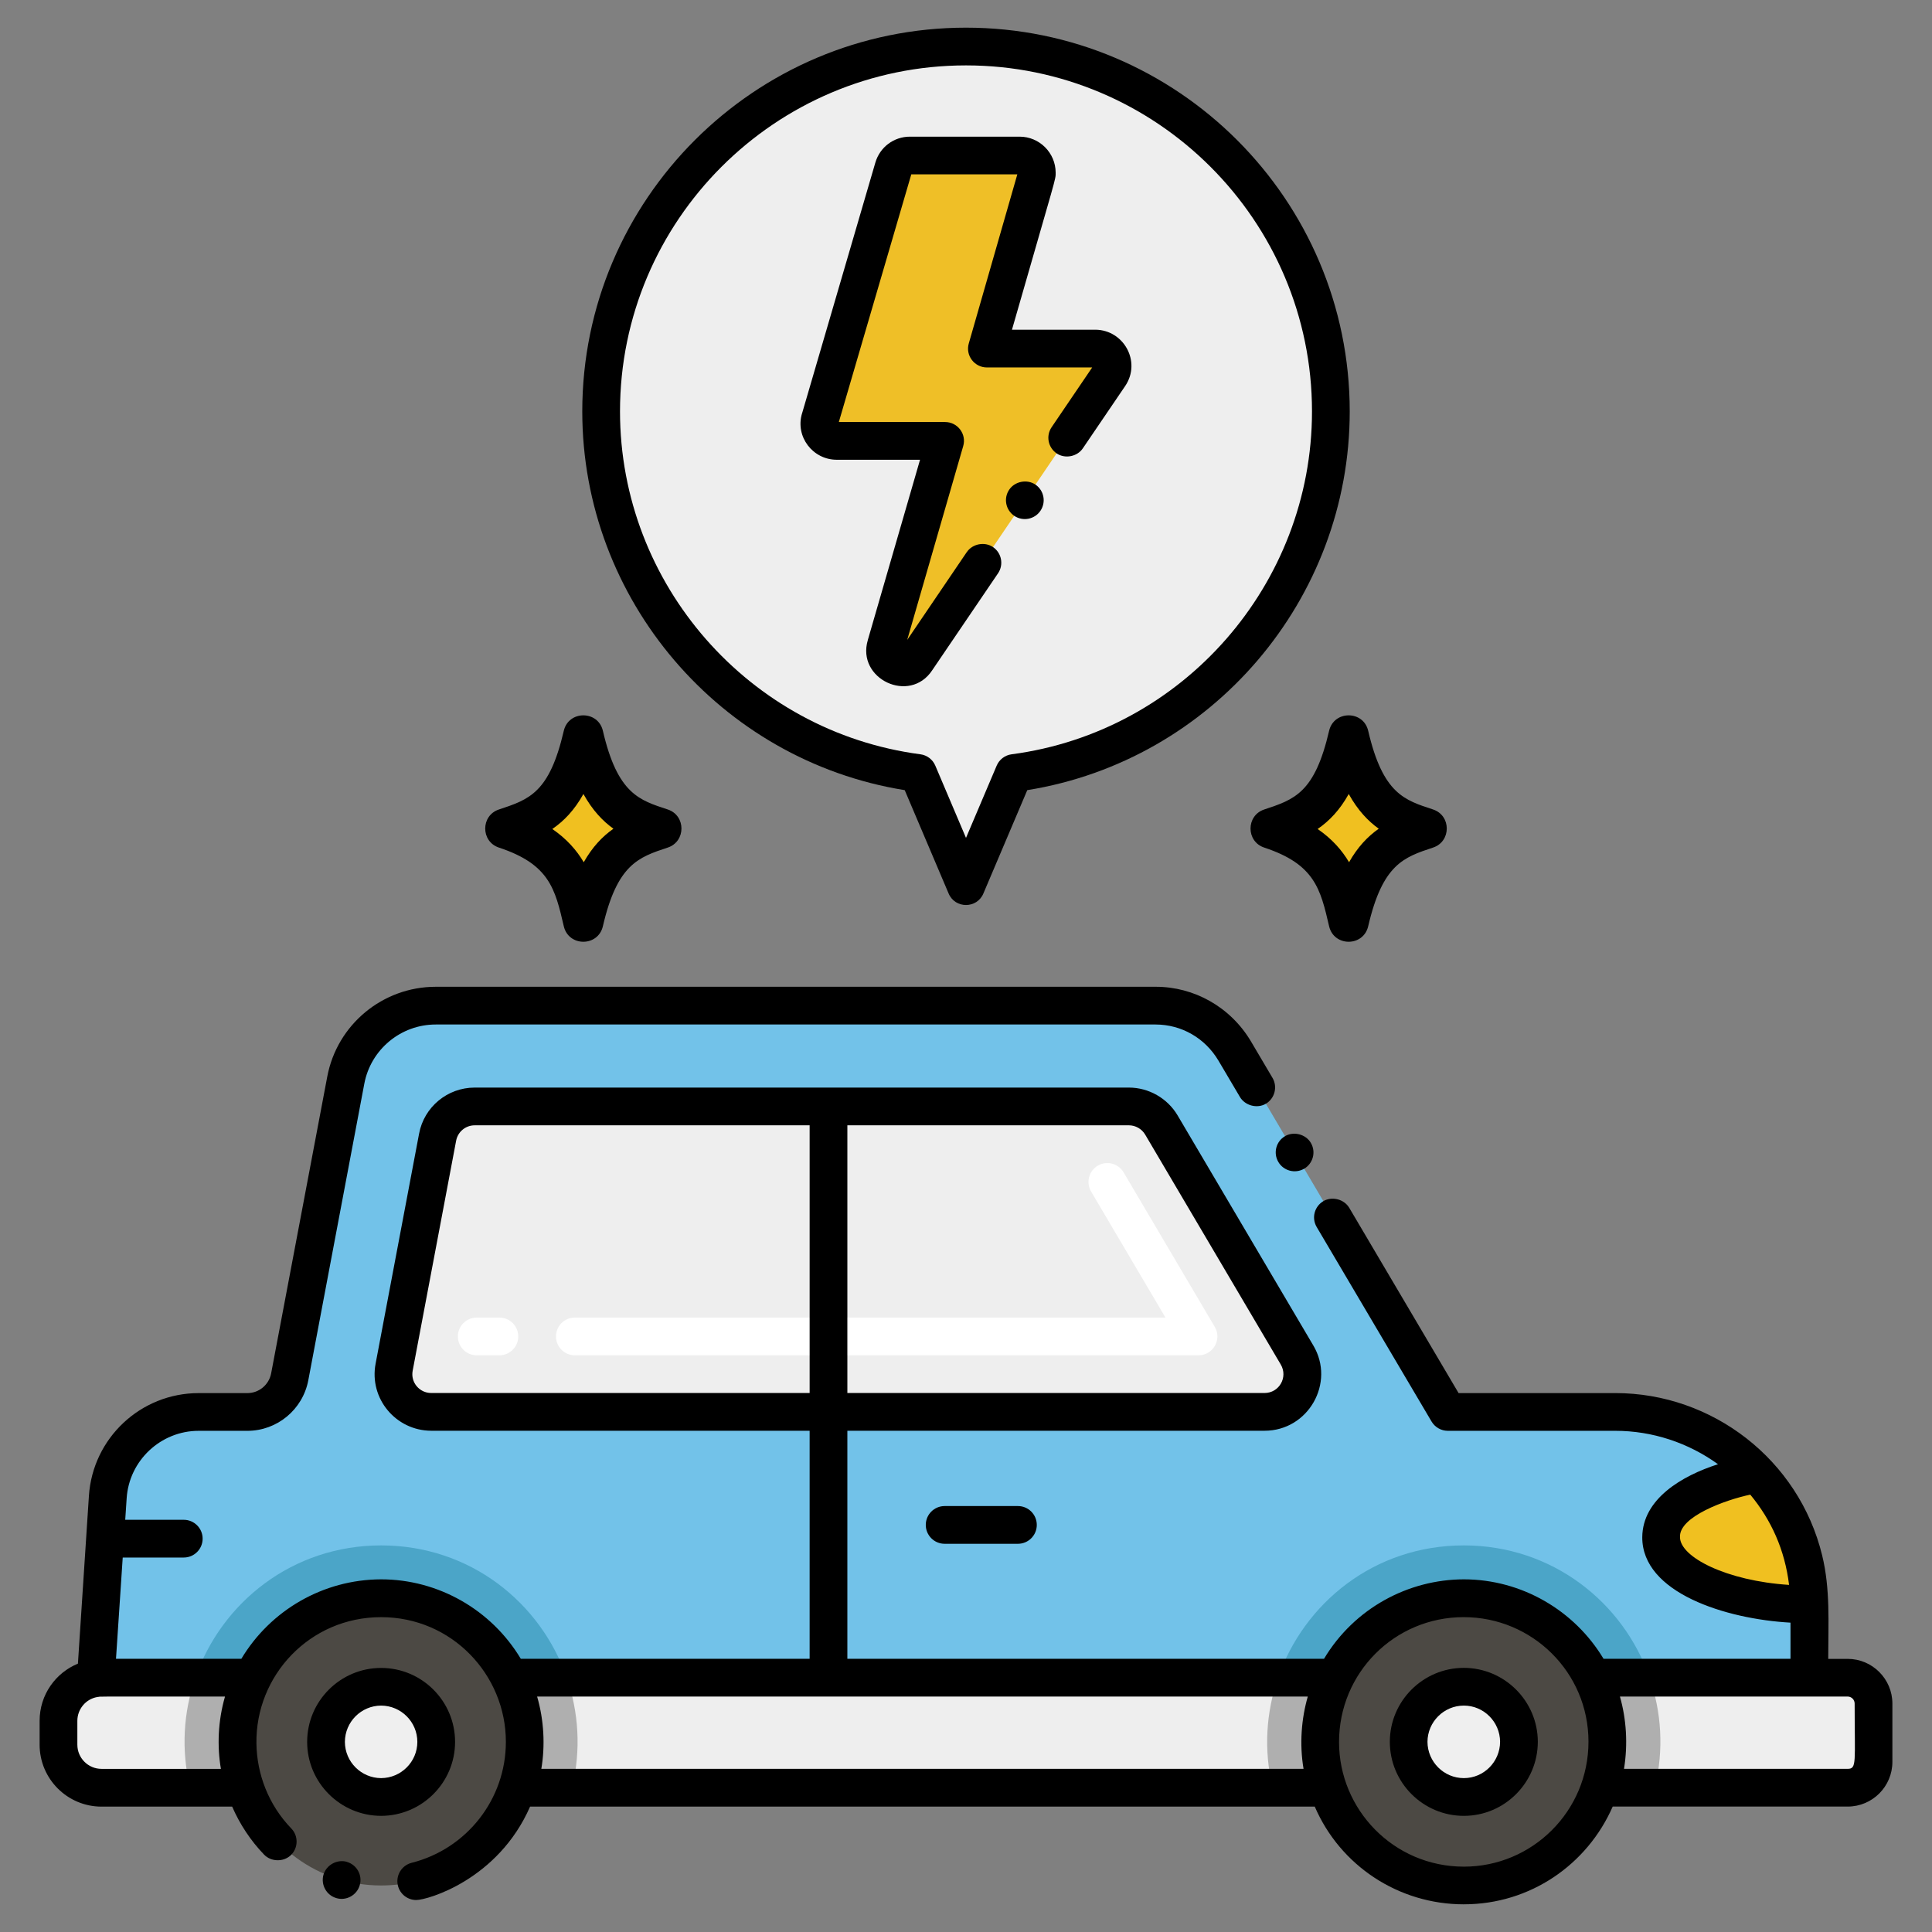 <?xml version="1.0" encoding="utf-8"?>
<!-- Generator: Adobe Illustrator 24.0.0, SVG Export Plug-In . SVG Version: 6.00 Build 0)  -->
<svg version="1.1" id="Layer_1" xmlns="http://www.w3.org/2000/svg" xmlns:xlink="http://www.w3.org/1999/xlink" x="0px" y="0px"
	 viewBox="0 0 256 256" enable-background="new 0 0 256 256" xml:space="preserve">
<rect x="0" y="0" width="256" height="256" fill="#808080" stroke="none"/>
<g>
</g>
<g>
	<path fill="#EEEEEE" d="M128,6.165c-26.7,0-48.345,21.645-48.345,48.347c0,24.541,18.289,44.797,41.978,47.916l6.367,14.994
		l6.367-14.994c23.69-3.119,41.979-23.375,41.979-47.916C176.346,27.81,154.701,6.165,128,6.165z"/>
	<path fill="#EEEEEE" d="M147.03,49.734l-25.578,37.68c-1.452,2.138-4.766,0.559-4.055-1.905l7.835-27.089h-14.383
		c-1.515,0-2.603-1.456-2.18-2.908l9.727-33.278c0.275-0.957,1.172-1.63,2.176-1.63h14.539c1.52,0,2.599,1.452,2.18,2.895
		l-6.523,22.692h14.383C146.975,46.191,148.046,48.231,147.03,49.734z"/>
	<path fill="#EFBF27" d="M147.03,49.734l-25.578,37.68c-1.452,2.138-4.766,0.559-4.055-1.905l7.835-27.089h-14.383
		c-1.515,0-2.603-1.456-2.18-2.908l9.727-33.278c0.275-0.957,1.172-1.63,2.176-1.63h14.539c1.52,0,2.599,1.452,2.18,2.895
		l-6.523,22.692h14.383C146.975,46.191,148.046,48.231,147.03,49.734z"/>
	<path fill="#72C2E9" d="M239.75,212.59v9.71H211c-3.14-6.24-9.58-10.53-17.04-10.53s-13.91,4.29-17.04,10.53H67.53
		c-3.13-6.24-9.57-10.53-17.03-10.53s-13.91,4.29-17.04,10.53H13.45c-0.27,0-0.75,0.06-0.75,0.06h-0.01
		c1.433-21.715,1.114-16.922,1.59-23.98c0.41-6.36,5.69-11.29,12.05-11.29h6.45c2.75,0,5.1-1.96,5.61-4.66l7.42-39.29
		c1.08-5.74,6.09-9.89,11.93-9.89h95.39c4.06,0,8.11,2.05,10.46,5.98l28.25,47.86h22.2c7.43,0,14.15,3.17,18.84,8.23
		C237.12,199.86,239.69,205.92,239.75,212.59z"/>
	<path fill="#4BA5C8" d="M75.1,222.304h-7.57c-3.13-6.24-9.57-10.53-17.03-10.53s-13.91,4.29-17.04,10.53h-7.57
		c3.46-9.96,12.85-17.53,24.61-17.53C62.28,204.774,71.64,212.344,75.1,222.304z"/>
	<path fill="#EEEEEE" d="M175.93,236.884H68.53c1.65-4.93,1.22-10.06-1-14.58h109.39C174.56,227.114,174.4,232.424,175.93,236.884z"
		/>
	<path fill="#4BA5C8" d="M218.58,222.304H211c-3.14-6.24-9.58-10.53-17.04-10.53s-13.91,4.29-17.04,10.53h-7.57
		c3.44-9.86,12.71-17.53,24.61-17.53C205.7,204.774,215.12,212.334,218.58,222.304z"/>
	<path fill="#4C4944" d="M68.534,236.887c-1.609,4.791-5.077,8.727-9.56,10.952c-2.555,1.278-5.43,1.996-8.476,1.996
		c-8.385,0-15.504-5.419-18.025-12.948c-1.586-4.712-1.3-9.948,0.993-14.58c3.126-6.24,9.572-10.53,17.033-10.53
		s13.907,4.29,17.033,10.53C69.763,226.854,70.17,231.978,68.534,236.887z"/>
	<path fill="#4C4944" d="M211.994,236.887c-2.541,7.514-9.638,12.948-18.025,12.948h-0.011c-8.385,0-15.504-5.419-18.025-12.948
		c-1.522-4.429-1.39-9.734,0.993-14.58c3.126-6.24,9.572-10.53,17.033-10.53s13.907,4.29,17.044,10.53
		C213.081,226.323,213.706,231.811,211.994,236.887z"/>
	<path fill="#EEEEEE" d="M167.564,187.085H57.137c-3.134,0-5.495-2.85-4.913-5.929l5.761-30.471c0.446-2.361,2.51-4.071,4.913-4.071
		h86.686c1.769,0,3.407,0.935,4.306,2.459l17.979,30.471C173.837,182.878,171.434,187.085,167.564,187.085z"/>
	<path fill="#EEEEEE" d="M32.47,236.88H13.45c-3.14,0-5.7-2.55-5.7-5.7v-3.17c0-2.85,2.1-5.26,4.94-5.65h0.01
		c0,0,0.48-0.06,0.75-0.06h20.01C31.17,226.93,30.89,232.17,32.47,236.88z"/>
	<path fill="#AFAFAF" d="M33.46,222.304c-2.29,4.63-2.57,9.87-0.99,14.58h-7.28c-1.22-5.03-0.88-10.05,0.7-14.58H33.46z"/>
	<path fill="#AFAFAF" d="M75.8,236.884h-7.27c1.65-4.93,1.22-10.06-1-14.58h7.57C76.67,226.834,77.02,231.854,75.8,236.884z"/>
	<path fill="#EEEEEE" d="M248.25,225.734v7.73c0,1.89-1.53,3.42-3.42,3.42h-32.84c1.72-5.07,1.09-10.56-0.99-14.58h33.83
		C246.72,222.304,248.25,223.844,248.25,225.734z"/>
	<path fill="#AFAFAF" d="M176.92,222.304c-2.36,4.81-2.52,10.12-0.99,14.58h-7.29c-1.22-4.97-0.88-10.01,0.71-14.58H176.92z"/>
	<path fill="#AFAFAF" d="M219.27,236.884h-7.28c1.72-5.07,1.09-10.56-0.99-14.58h7.58C220.15,226.834,220.5,231.854,219.27,236.884z
		"/>
	<circle fill="#EFEFEF" cx="50.502" cy="230.806" r="7.3"/>
	<path fill="#F0C020" d="M239.75,212.59c-11,0-19.64-4.03-19.64-8.91c0-3.84,5.32-7.11,12.77-8.36
		C237.12,199.86,239.69,205.92,239.75,212.59z"/>
	<path fill="#EFEFEF" d="M193.968,238.112c-4.033,0-7.312-3.28-7.312-7.312c0-4.02,3.279-7.3,7.312-7.3c4.02,0,7.3,3.279,7.3,7.3
		C201.268,234.819,198.004,238.112,193.968,238.112z"/>
	<path fill="#F0C020" d="M189.051,109.785c-3.961-1.309-8.051-2.453-10.348-12.345c-2.115,9.112-5.504,10.745-10.348,12.345
		c7.9,2.61,9.092,6.933,10.348,12.345C180.868,112.8,184.449,111.306,189.051,109.785z"/>
	<path d="M176.113,122.731c-1.147-4.945-1.905-8.212-8.591-10.421c-2.43-0.803-2.424-4.25,0-5.051
		c4.025-1.33,6.684-2.209,8.591-10.422c0.633-2.73,4.546-2.737,5.181,0c1.95,8.399,4.863,9.193,8.591,10.421
		c2.43,0.803,2.424,4.25,0,5.051c-3.881,1.282-6.686,2.209-8.591,10.421C180.658,125.473,176.75,125.474,176.113,122.731z
		 M174.593,109.846c1.914,1.314,3.222,2.815,4.164,4.403c1.141-2.017,2.462-3.405,3.934-4.439c-1.411-1.01-2.778-2.44-3.977-4.601
		C177.527,107.342,176.141,108.783,174.593,109.846z"/>
	<path fill="#F0C020" d="M87.644,109.785c-3.961-1.309-8.051-2.453-10.348-12.345c-2.115,9.112-5.504,10.745-10.348,12.345
		c7.9,2.61,9.092,6.933,10.348,12.345C79.461,112.8,83.042,111.306,87.644,109.785z"/>
	<path d="M74.705,122.731c-1.147-4.945-1.905-8.212-8.591-10.421c-2.43-0.803-2.424-4.25,0-5.051
		c4.025-1.33,6.684-2.209,8.591-10.422c0.633-2.73,4.546-2.737,5.181,0c1.95,8.399,4.863,9.193,8.591,10.421
		c2.43,0.803,2.424,4.25,0,5.051c-3.881,1.282-6.686,2.209-8.591,10.421C79.25,125.473,75.342,125.474,74.705,122.731z
		 M73.185,109.846c1.914,1.314,3.222,2.815,4.164,4.403c1.141-2.017,2.462-3.405,3.934-4.439c-1.411-1.01-2.778-2.44-3.977-4.601
		C76.12,107.342,74.734,108.783,73.185,109.846z"/>
	<path fill="#FFFFFF" d="M158.808,179.585H76.171c-1.381,0-2.5-1.119-2.5-2.5s1.119-2.5,2.5-2.5h78.259l-9.854-16.7
		c-0.701-1.189-0.307-2.722,0.883-3.424c1.186-0.7,2.721-0.307,3.424,0.883l12.078,20.471
		C161.945,177.484,160.735,179.585,158.808,179.585z M66.171,179.585h-3c-1.381,0-2.5-1.119-2.5-2.5s1.119-2.5,2.5-2.5h3
		c1.381,0,2.5,1.119,2.5,2.5S67.552,179.585,66.171,179.585z"/>
	<path d="M115.99,21.54l-9.71,33.229c0,0.01-0.011,0.01-0.011,0.021c-0.917,3.102,1.449,6.118,4.58,6.13h11.061l-6.92,23.89v0.01
		c-1.531,5.152,5.555,8.499,8.529,4l8.73-12.859c0.77-1.141,0.47-2.7-0.67-3.47c-1.101-0.75-2.71-0.44-3.46,0.649l-0.011,0.01
		L120.21,84.79l7.42-25.681c0.468-1.598-0.745-3.189-2.4-3.189h-14.08l9.601-32.82h14.05l-6.43,22.4
		c-0.469,1.592,0.74,3.189,2.399,3.189h13.95l-5.37,7.91c-0.794,1.171-0.469,2.701,0.66,3.48c1.11,0.75,2.73,0.43,3.47-0.67
		l5.62-8.271c2.154-3.209-0.192-7.421-3.95-7.45h-11.06c5.988-20.853,5.79-19.819,5.79-20.819c-0.01-2.62-2.15-4.761-4.771-4.761
		h-14.54C118.43,18.109,116.59,19.5,115.99,21.54z"/>
	<path d="M137.2,64.21c-1.11-0.75-2.73-0.431-3.471,0.67c-0.779,1.14-0.479,2.689,0.66,3.47c1.191,0.795,2.729,0.436,3.47-0.66
		C138.64,66.54,138.34,64.99,137.2,64.21z"/>
	<path d="M77.154,54.512c0,24.933,18.269,46.256,42.726,50.186l5.819,13.701c0.861,2.028,3.743,2.023,4.602,0l5.818-13.701
		c24.458-3.93,42.727-25.253,42.727-50.186c0-28.037-22.81-50.847-50.846-50.847S77.154,26.475,77.154,54.512z M173.846,54.512
		c0,22.915-17.112,42.448-39.805,45.437c-0.878,0.115-1.629,0.687-1.975,1.501L128,111.025l-4.067-9.576
		c-0.346-0.814-1.097-1.386-1.975-1.501C99.267,96.96,82.154,77.427,82.154,54.512c0-25.28,20.566-45.847,45.846-45.847
		S173.846,29.231,173.846,54.512z"/>
	<path d="M125.17,199.56c-1.38,0-2.5,1.12-2.5,2.5s1.12,2.5,2.5,2.5h9.71c1.38,0,2.5-1.12,2.5-2.5s-1.12-2.5-2.5-2.5H125.17z"/>
	<path d="M42.859,248.42c-0.369,1.33,0.4,2.72,1.721,3.09c1.267,0.388,2.709-0.363,3.09-1.72c0.38-1.32-0.39-2.7-1.71-3.08
		c0-0.01,0-0.01,0-0.01C44.649,246.33,43.229,247.13,42.859,248.42z"/>
	<path d="M193.979,252.33c8.781,0,16.349-5.261,19.712-12.95h31.139c3.26,0,5.92-2.65,5.92-5.92v-7.73c0-3.26-2.66-5.92-5.92-5.92
		h-2.58c0-4.752,0.291-9.234-0.808-13.729c-3.092-12.674-14.54-21.491-27.402-21.491H193.27l-14.489-24.55
		c-0.681-1.141-2.28-1.561-3.431-0.88c-1.153,0.688-1.606,2.191-0.88,3.43l15.22,25.77c0.45,0.761,1.271,1.23,2.15,1.23h22.2
		c4.907,0,9.671,1.583,13.605,4.428c-4.813,1.54-9.992,4.607-10.036,9.662c-0.04,7.402,11.128,10.858,19.641,11.329v4.792h-24.771
		c-3.828-6.393-10.835-10.53-18.52-10.53c-7.346,0.018-14.502,3.817-18.521,10.53H112.28v-30.22h55.279
		c5.808,0,9.402-6.357,6.46-11.301L156.04,147.8c-1.34-2.271-3.82-3.69-6.46-3.69H62.899c-3.609,0-6.71,2.57-7.369,6.11
		l-5.761,30.47c-0.88,4.611,2.672,8.878,7.37,8.891h50.141v30.22H69.01c-3.908-6.525-10.968-10.53-18.51-10.53
		c-7.695,0.019-14.681,4.116-18.521,10.53H15.37l0.891-13.42h8.089c1.38,0,2.5-1.12,2.5-2.5s-1.12-2.5-2.5-2.5h-7.757l0.188-2.83
		c0.319-5.021,4.51-8.96,9.55-8.96h6.45c3.939,0,7.329-2.811,8.069-6.69l7.42-39.29c0.851-4.55,4.84-7.859,9.471-7.859h95.39
		c3.43,0.01,6.53,1.79,8.31,4.77l2.86,4.84c0.68,1.141,2.28,1.57,3.43,0.891c1.181-0.7,1.58-2.24,0.88-3.431l-2.869-4.859
		c-2.725-4.56-7.537-7.21-12.591-7.21H57.74c-7.04,0-13.091,5.02-14.381,11.93l-7.43,39.29c-0.29,1.521-1.61,2.62-3.149,2.62h-6.45
		c-7.703,0-14.056,5.979-14.55,13.63l-1.455,22.218c-2.935,1.204-5.075,4.098-5.075,7.576v3.17c0,4.521,3.679,8.2,8.2,8.2h17.312
		c1.022,2.345,2.459,4.523,4.237,6.366c0.93,0.96,2.569,0.99,3.54,0.069c0.99-0.96,1.02-2.55,0.06-3.54
		c-3.031-3.14-4.56-7.211-4.62-11.245c-0.143-9.019,7.068-16.755,16.511-16.755h0.02c9.361,0,16.521,7.632,16.521,16.521
		c0,7.604-5.183,14.187-12.49,16.03c-1.33,0.34-2.15,1.699-1.811,3.04c0.28,1.109,1.28,1.89,2.42,1.89
		c1.495,0,10.849-2.682,15.09-12.38h103.973c3.359,7.813,11.085,12.95,19.757,12.95H193.979z M222.609,203.68
		c-0.156-2.722,6.068-4.951,9.311-5.633c2.789,3.363,4.578,7.323,5.142,11.961C228.744,209.47,222.609,206.317,222.609,203.68z
		 M244.83,224.8c0.51,0.01,0.92,0.42,0.92,0.93c0,7.792,0.309,8.65-0.92,8.65h-29.641c0.534-3.277,0.308-6.608-0.54-9.58
		C232.496,224.8,226.968,224.8,244.83,224.8z M112.28,149.109h37.3c0.88,0,1.71,0.471,2.16,1.23l17.97,30.47
		c0.983,1.678-0.213,3.771-2.15,3.771H112.28V149.109z M29.271,234.384H13.45c-1.765,0-3.2-1.436-3.2-3.2v-3.17
		c0-1.499,1.074-2.883,2.661-3.153c1.024-0.077-2.994-0.057,16.903-0.057C28.876,228.041,28.76,231.403,29.271,234.384z
		 M57.14,184.58c-1.573,0-2.749-1.424-2.46-2.95l5.76-30.48c0.221-1.18,1.25-2.04,2.46-2.04h44.381v35.471H57.14z M172.726,234.38
		H71.729c0.519-3.055,0.357-6.447-0.559-9.58c10.992,0,92.368,0,102.12,0C172.441,227.736,172.173,231.089,172.726,234.38z
		 M177.43,230.83c0-9.181,7.361-16.551,16.521-16.551v-0.009c0.003,0,0.005,0,0.008,0l0.002,0.01c9.047,0,16.52,7.298,16.52,16.5
		c0,9.216-7.451,16.561-16.51,16.561v0.05l-0.02-0.05C184.653,247.327,177.43,239.763,177.43,230.83z"/>
	<path d="M60.3,230.81c0-5.41-4.4-9.8-9.8-9.8c-5.4,0-9.8,4.39-9.8,9.8c0,5.4,4.399,9.79,9.8,9.8
		C55.899,240.6,60.3,236.21,60.3,230.81z M45.7,230.81c0.01-2.649,2.159-4.8,4.8-4.81c2.64,0.01,4.8,2.16,4.8,4.81
		c0,2.641-2.16,4.79-4.8,4.8C47.859,235.6,45.71,233.45,45.7,230.81z"/>
	<path d="M203.77,230.8c-0.01-5.4-4.41-9.79-9.8-9.8c-5.41,0-9.81,4.399-9.81,9.8c0,5.41,4.399,9.81,9.81,9.81
		C199.37,240.609,203.76,236.2,203.77,230.8z M189.149,230.8c0.011-2.64,2.17-4.8,4.82-4.8c2.64,0,4.79,2.16,4.8,4.8
		c-0.01,2.65-2.16,4.81-4.8,4.81C191.319,235.609,189.16,233.45,189.149,230.8z"/>
	<path d="M170.27,150.55c-1.208,0.708-1.577,2.25-0.88,3.42c0.675,1.165,2.209,1.593,3.42,0.89c1.128-0.661,1.62-2.171,0.88-3.43
		C173.02,150.29,171.42,149.87,170.27,150.55z"/>
</g>
</svg>
